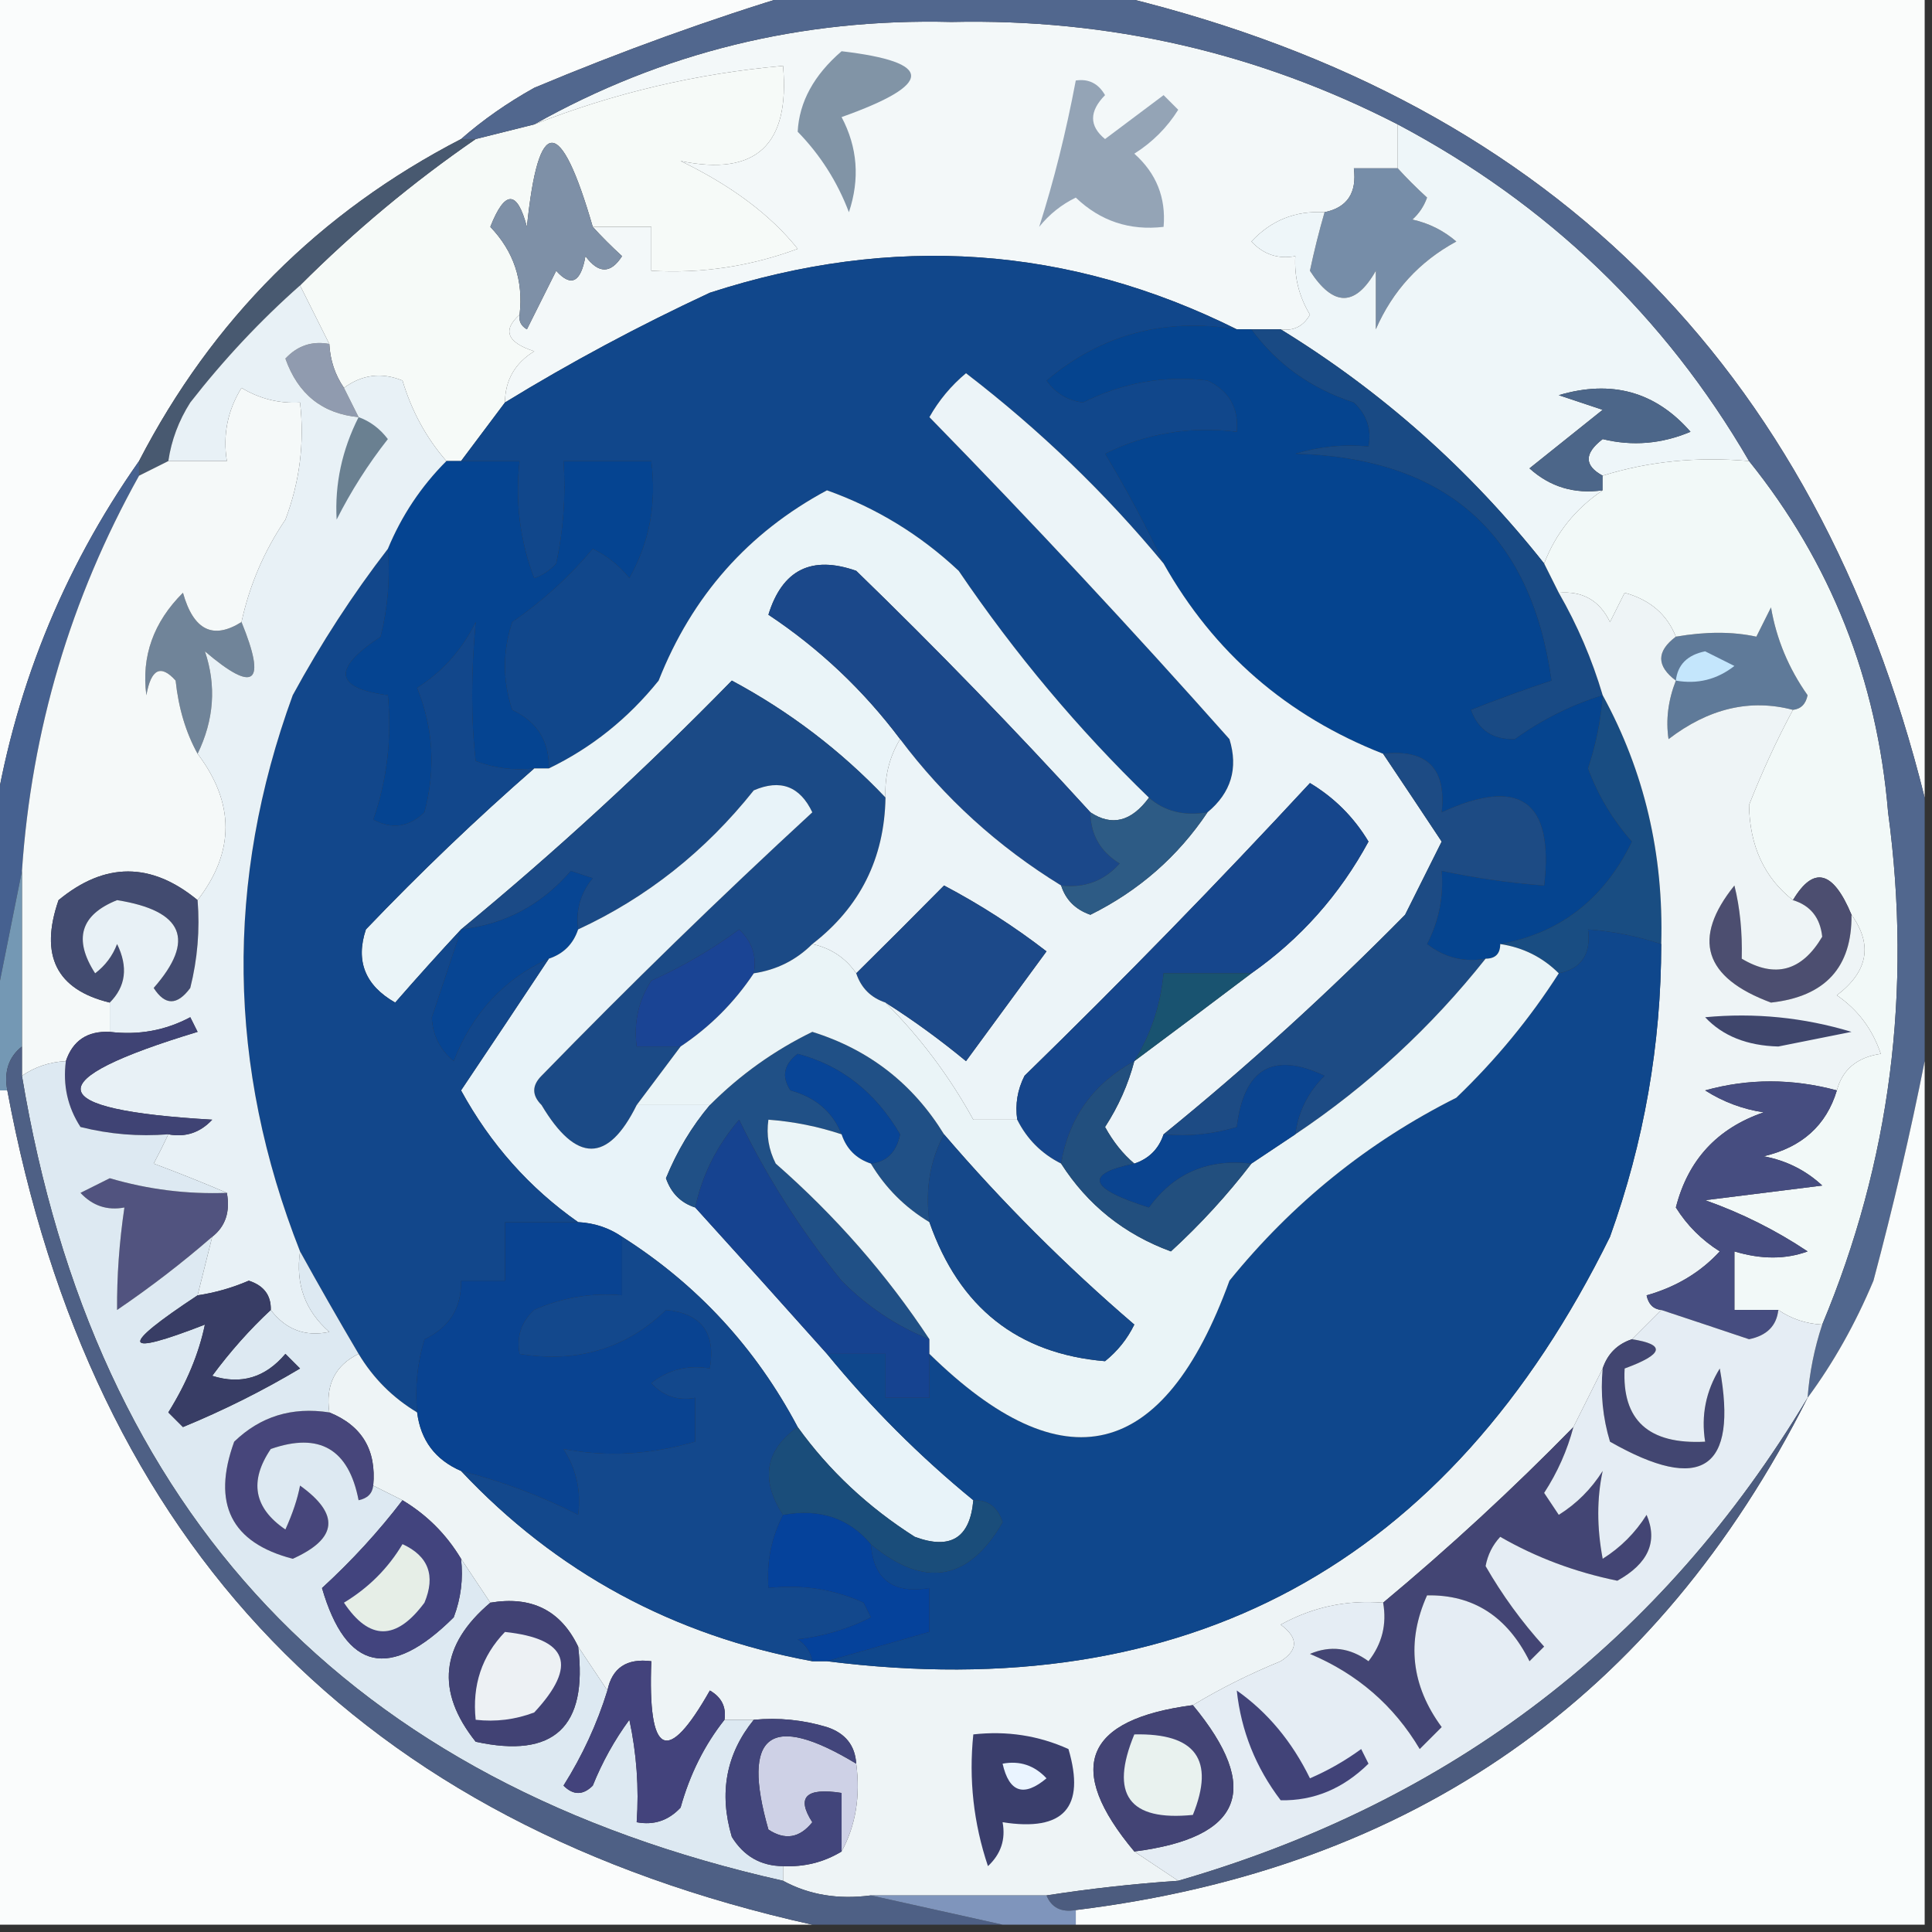 <?xml version="1.0" encoding="UTF-8"?>
<!DOCTYPE svg PUBLIC "-//W3C//DTD SVG 1.1//EN" "http://www.w3.org/Graphics/SVG/1.1/DTD/svg11.dtd">
<svg xmlns="http://www.w3.org/2000/svg" version="1.1" width="132px" height="132px" style="shape-rendering:geometricPrecision; text-rendering:geometricPrecision; image-rendering:optimizeQuality; fill-rule:evenodd; clip-rule:evenodd" xmlns:xlink="http://www.w3.org/1999/xlink">
<rect width="100%" height="100%" fill="#333333" stroke="none"/>
<g><path style="opacity:1" fill="#fafcfc" d="M -0.5,-0.5 C 17.833,-0.5 36.167,-0.5 54.5,-0.5C 48.504,1.315 42.504,3.482 36.5,6C 34.654,7.03 32.987,8.196 31.5,9.5C 21.833,14.5 14.5,21.833 9.5,31.5C 4.213,39.023 0.88,47.356 -0.5,56.5C -0.5,37.5 -0.5,18.5 -0.5,-0.5 Z"/></g>
<g><path style="opacity:1" fill="#fafcfb" d="M 75.5,-0.5 C 94.167,-0.5 112.833,-0.5 131.5,-0.5C 131.5,17.833 131.5,36.167 131.5,54.5C 124.082,24.749 105.415,6.415 75.5,-0.5 Z"/></g>
<g><path style="opacity:1" fill="#f6faf8" d="M 40.5,15.5 C 38.281,7.844 36.781,7.844 36,15.5C 35.331,12.972 34.498,12.972 33.5,15.5C 35.105,17.179 35.771,19.179 35.5,21.5C 34.308,22.566 34.641,23.399 36.5,24C 35.177,24.816 34.511,25.983 34.5,27.5C 33.5,28.833 32.5,30.167 31.5,31.5C 31.167,31.5 30.833,31.5 30.5,31.5C 29.131,29.932 28.131,28.099 27.5,26C 26.072,25.421 24.738,25.588 23.5,26.5C 22.89,25.609 22.557,24.609 22.5,23.5C 21.833,22.167 21.167,20.833 20.5,19.5C 24.208,15.79 28.208,12.457 32.5,9.5C 33.833,9.167 35.167,8.833 36.5,8.5C 41.949,6.353 47.615,5.02 53.5,4.5C 53.985,9.902 51.652,12.069 46.5,11C 49.985,12.686 52.652,14.686 54.5,17C 51.274,18.199 47.941,18.699 44.5,18.5C 44.5,17.5 44.5,16.5 44.5,15.5C 43.167,15.5 41.833,15.5 40.5,15.5 Z"/></g>
<g><path style="opacity:1" fill="#f3f8f9" d="M 95.5,8.5 C 95.5,9.5 95.5,10.5 95.5,11.5C 94.5,11.5 93.5,11.5 92.5,11.5C 92.715,13.179 92.048,14.179 90.5,14.5C 88.516,14.383 86.85,15.05 85.5,16.5C 86.325,17.386 87.325,17.719 88.5,17.5C 88.421,18.93 88.754,20.264 89.5,21.5C 89.043,22.297 88.376,22.631 87.5,22.5C 86.833,22.5 86.167,22.5 85.5,22.5C 85.167,22.5 84.833,22.5 84.5,22.5C 73.008,16.78 61.008,15.947 48.5,20C 43.62,22.271 38.954,24.771 34.5,27.5C 34.511,25.983 35.177,24.816 36.5,24C 34.641,23.399 34.308,22.566 35.5,21.5C 35.435,21.938 35.601,22.272 36,22.5C 36.667,21.167 37.333,19.833 38,18.5C 39.016,19.634 39.683,19.301 40,17.5C 40.893,18.711 41.726,18.711 42.5,17.5C 41.757,16.818 41.091,16.151 40.5,15.5C 41.833,15.5 43.167,15.5 44.5,15.5C 44.5,16.5 44.5,17.5 44.5,18.5C 47.941,18.699 51.274,18.199 54.5,17C 52.652,14.686 49.985,12.686 46.5,11C 51.652,12.069 53.985,9.902 53.5,4.5C 47.615,5.02 41.949,6.353 36.5,8.5C 45.25,3.579 54.75,1.245 65,1.5C 75.785,1.264 85.952,3.598 95.5,8.5 Z"/></g>
<g><path style="opacity:1" fill="#8194a6" d="M 57.5,3.5 C 63.831,4.245 63.831,5.745 57.5,8C 58.591,10.064 58.758,12.23 58,14.5C 57.208,12.413 56.041,10.579 54.5,9C 54.606,6.965 55.606,5.132 57.5,3.5 Z"/></g>
<g><path style="opacity:1" fill="#94a4b6" d="M 73.5,5.5 C 74.376,5.369 75.043,5.702 75.5,6.5C 74.41,7.609 74.41,8.609 75.5,9.5C 76.833,8.5 78.167,7.5 79.5,6.5C 79.833,6.833 80.167,7.167 80.5,7.5C 79.737,8.719 78.737,9.719 77.5,10.5C 79.005,11.841 79.671,13.508 79.5,15.5C 77.179,15.771 75.179,15.104 73.5,13.5C 72.522,13.977 71.689,14.643 71,15.5C 72.002,12.36 72.835,9.026 73.5,5.5 Z"/></g>
<g><path style="opacity:1" fill="#768da8" d="M 95.5,11.5 C 96.091,12.152 96.757,12.818 97.5,13.5C 97.291,14.086 96.957,14.586 96.5,15C 97.624,15.249 98.624,15.749 99.5,16.5C 96.983,17.864 95.149,19.864 94,22.5C 94,21.167 94,19.833 94,18.5C 92.598,20.973 91.098,20.973 89.5,18.5C 89.788,17.14 90.121,15.806 90.5,14.5C 92.048,14.179 92.715,13.179 92.5,11.5C 93.5,11.5 94.5,11.5 95.5,11.5 Z"/></g>
<g><path style="opacity:1" fill="#7e90a7" d="M 40.5,15.5 C 41.091,16.151 41.757,16.818 42.5,17.5C 41.726,18.711 40.893,18.711 40,17.5C 39.683,19.301 39.016,19.634 38,18.5C 37.333,19.833 36.667,21.167 36,22.5C 35.601,22.272 35.435,21.938 35.5,21.5C 35.771,19.179 35.105,17.179 33.5,15.5C 34.498,12.972 35.331,12.972 36,15.5C 36.781,7.844 38.281,7.844 40.5,15.5 Z"/></g>
<g><path style="opacity:1" fill="#eef6f9" d="M 95.5,8.5 C 105.746,13.932 113.746,21.599 119.5,31.5C 115.958,31.187 112.625,31.521 109.5,32.5C 108.226,31.811 108.226,30.977 109.5,30C 111.527,30.498 113.527,30.331 115.5,29.5C 113.109,26.761 110.109,25.928 106.5,27C 107.5,27.333 108.5,27.667 109.5,28C 107.833,29.333 106.167,30.667 104.5,32C 105.905,33.269 107.571,33.769 109.5,33.5C 107.633,34.76 106.3,36.426 105.5,38.5C 100.418,32.081 94.418,26.748 87.5,22.5C 88.376,22.631 89.043,22.297 89.5,21.5C 88.754,20.264 88.421,18.93 88.5,17.5C 87.325,17.719 86.325,17.386 85.5,16.5C 86.85,15.05 88.516,14.383 90.5,14.5C 90.121,15.806 89.788,17.14 89.5,18.5C 91.098,20.973 92.598,20.973 94,18.5C 94,19.833 94,21.167 94,22.5C 95.149,19.864 96.983,17.864 99.5,16.5C 98.624,15.749 97.624,15.249 96.5,15C 96.957,14.586 97.291,14.086 97.5,13.5C 96.757,12.818 96.091,12.152 95.5,11.5C 95.5,10.5 95.5,9.5 95.5,8.5 Z"/></g>
<g><path style="opacity:1" fill="#485970" d="M 31.5,9.5 C 31.833,9.5 32.167,9.5 32.5,9.5C 28.208,12.457 24.208,15.79 20.5,19.5C 17.785,21.902 15.284,24.569 13,27.5C 12.209,28.745 11.709,30.078 11.5,31.5C 10.833,31.833 10.167,32.167 9.5,32.5C 9.5,32.167 9.5,31.833 9.5,31.5C 14.5,21.833 21.833,14.5 31.5,9.5 Z"/></g>
<g><path style="opacity:1" fill="#909baf" d="M 22.5,23.5 C 22.557,24.609 22.89,25.609 23.5,26.5C 23.833,27.167 24.167,27.833 24.5,28.5C 22.027,28.264 20.36,26.931 19.5,24.5C 20.325,23.614 21.325,23.281 22.5,23.5 Z"/></g>
<g><path style="opacity:1" fill="#4c6689" d="M 109.5,32.5 C 109.5,32.833 109.5,33.167 109.5,33.5C 107.571,33.769 105.905,33.269 104.5,32C 106.167,30.667 107.833,29.333 109.5,28C 108.5,27.667 107.5,27.333 106.5,27C 110.109,25.928 113.109,26.761 115.5,29.5C 113.527,30.331 111.527,30.498 109.5,30C 108.226,30.977 108.226,31.811 109.5,32.5 Z"/></g>
<g><path style="opacity:1" fill="#194a84" d="M 85.5,22.5 C 86.167,22.5 86.833,22.5 87.5,22.5C 94.418,26.748 100.418,32.081 105.5,38.5C 105.833,39.167 106.167,39.833 106.5,40.5C 107.773,42.713 108.773,45.046 109.5,47.5C 107.332,48.179 105.332,49.179 103.5,50.5C 102,50.547 101,49.88 100.5,48.5C 102.341,47.77 104.175,47.103 106,46.5C 104.607,36.445 98.773,31.278 88.5,31C 90.134,30.506 91.801,30.34 93.5,30.5C 93.719,29.325 93.386,28.325 92.5,27.5C 89.57,26.547 87.237,24.88 85.5,22.5 Z"/></g>
<g><path style="opacity:1" fill="#05448f" d="M 84.5,22.5 C 84.833,22.5 85.167,22.5 85.5,22.5C 87.237,24.88 89.57,26.547 92.5,27.5C 93.386,28.325 93.719,29.325 93.5,30.5C 91.801,30.34 90.134,30.506 88.5,31C 98.773,31.278 104.607,36.445 106,46.5C 104.175,47.103 102.341,47.77 100.5,48.5C 101,49.88 102,50.547 103.5,50.5C 105.332,49.179 107.332,48.179 109.5,47.5C 109.38,49.199 109.046,50.865 108.5,52.5C 109.186,54.347 110.186,56.014 111.5,57.5C 109.594,61.425 106.594,63.758 102.5,64.5C 102.5,65.167 102.167,65.5 101.5,65.5C 100.022,65.762 98.689,65.429 97.5,64.5C 98.309,62.929 98.643,61.262 98.5,59.5C 100.806,59.993 103.139,60.326 105.5,60.5C 106.175,54.718 103.841,53.051 98.5,55.5C 98.833,52.5 97.5,51.167 94.5,51.5C 87.927,48.923 82.927,44.59 79.5,38.5C 78.319,35.974 76.986,33.474 75.5,31C 78.278,29.608 81.278,29.108 84.5,29.5C 84.64,27.876 83.973,26.71 82.5,26C 79.563,25.639 76.73,26.139 74,27.5C 72.941,27.37 72.108,26.87 71.5,26C 75.206,22.853 79.539,21.687 84.5,22.5 Z"/></g>
<g><path style="opacity:1" fill="#054491" d="M 30.5,31.5 C 30.833,31.5 31.167,31.5 31.5,31.5C 32.833,31.5 34.167,31.5 35.5,31.5C 35.187,34.247 35.52,36.913 36.5,39.5C 37.086,39.291 37.586,38.957 38,38.5C 38.497,36.19 38.663,33.857 38.5,31.5C 40.5,31.5 42.5,31.5 44.5,31.5C 44.875,34.397 44.375,37.063 43,39.5C 42.311,38.643 41.478,37.977 40.5,37.5C 38.879,39.423 37.046,41.09 35,42.5C 34.333,44.5 34.333,46.5 35,48.5C 36.706,49.308 37.539,50.641 37.5,52.5C 37.167,52.5 36.833,52.5 36.5,52.5C 35.127,52.657 33.793,52.49 32.5,52C 32.177,49.162 32.177,45.995 32.5,42.5C 31.576,44.391 30.243,45.891 28.5,47C 29.61,49.737 29.777,52.571 29,55.5C 27.951,56.517 26.784,56.684 25.5,56C 26.444,53.281 26.777,50.447 26.5,47.5C 22.843,47.026 22.676,45.693 26,43.5C 26.495,41.527 26.662,39.527 26.5,37.5C 27.441,35.228 28.774,33.228 30.5,31.5 Z"/></g>
<g><path style="opacity:1" fill="#11478b" d="M 84.5,22.5 C 79.539,21.687 75.206,22.853 71.5,26C 72.108,26.87 72.941,27.37 74,27.5C 76.73,26.139 79.563,25.639 82.5,26C 83.973,26.71 84.64,27.876 84.5,29.5C 81.278,29.108 78.278,29.608 75.5,31C 76.986,33.474 78.319,35.974 79.5,38.5C 75.529,33.697 71.029,29.364 66,25.5C 64.978,26.354 64.145,27.354 63.5,28.5C 70.545,35.709 77.378,43.042 84,50.5C 84.613,52.495 84.113,54.162 82.5,55.5C 80.901,55.768 79.568,55.434 78.5,54.5C 73.678,49.836 69.345,44.669 65.5,39C 62.872,36.535 59.872,34.701 56.5,33.5C 51.112,36.392 47.279,40.725 45,46.5C 42.913,49.094 40.413,51.094 37.5,52.5C 37.539,50.641 36.706,49.308 35,48.5C 34.333,46.5 34.333,44.5 35,42.5C 37.046,41.09 38.879,39.423 40.5,37.5C 41.478,37.977 42.311,38.643 43,39.5C 44.375,37.063 44.875,34.397 44.5,31.5C 42.5,31.5 40.5,31.5 38.5,31.5C 38.663,33.857 38.497,36.19 38,38.5C 37.586,38.957 37.086,39.291 36.5,39.5C 35.52,36.913 35.187,34.247 35.5,31.5C 34.167,31.5 32.833,31.5 31.5,31.5C 32.5,30.167 33.5,28.833 34.5,27.5C 38.954,24.771 43.62,22.271 48.5,20C 61.008,15.947 73.008,16.78 84.5,22.5 Z"/></g>
<g><path style="opacity:1" fill="#466190" d="M 9.5,31.5 C 9.5,31.833 9.5,32.167 9.5,32.5C 4.819,40.888 2.152,49.888 1.5,59.5C 0.833,62.833 0.167,66.167 -0.5,69.5C -0.5,65.167 -0.5,60.833 -0.5,56.5C 0.88,47.356 4.213,39.023 9.5,31.5 Z"/></g>
<g><path style="opacity:1" fill="#eaf4f8" d="M 78.5,54.5 C 77.295,56.138 75.962,56.471 74.5,55.5C 69.342,49.842 64.009,44.342 58.5,39C 55.447,37.928 53.447,38.928 52.5,42C 55.979,44.312 58.979,47.145 61.5,50.5C 60.766,51.708 60.433,53.041 60.5,54.5C 57.445,51.282 53.945,48.615 50,46.5C 44.127,52.514 37.961,58.181 31.5,63.5C 30.017,65.094 28.517,66.76 27,68.5C 24.945,67.328 24.278,65.661 25,63.5C 28.729,59.602 32.562,55.935 36.5,52.5C 36.833,52.5 37.167,52.5 37.5,52.5C 40.413,51.094 42.913,49.094 45,46.5C 47.279,40.725 51.112,36.392 56.5,33.5C 59.872,34.701 62.872,36.535 65.5,39C 69.345,44.669 73.678,49.836 78.5,54.5 Z"/></g>
<g><path style="opacity:1" fill="#708499" d="M 16.5,42.5 C 18.229,46.733 17.395,47.399 14,44.5C 14.792,46.846 14.625,49.179 13.5,51.5C 12.698,50.048 12.198,48.382 12,46.5C 10.984,45.366 10.317,45.699 10,47.5C 9.653,44.839 10.486,42.505 12.5,40.5C 13.217,43.058 14.551,43.725 16.5,42.5 Z"/></g>
<g><path style="opacity:1" fill="#5f7a99" d="M 122.5,48.5 C 119.577,47.729 116.744,48.396 114,50.5C 113.805,49.181 113.972,47.847 114.5,46.5C 113.167,45.5 113.167,44.5 114.5,43.5C 116.541,43.146 118.374,43.146 120,43.5C 120.333,42.833 120.667,42.167 121,41.5C 121.37,43.664 122.204,45.664 123.5,47.5C 123.376,48.107 123.043,48.44 122.5,48.5 Z"/></g>
<g><path style="opacity:1" fill="#c4e6fc" d="M 114.5,46.5 C 114.62,45.414 115.287,44.747 116.5,44.5C 117.167,44.833 117.833,45.167 118.5,45.5C 117.311,46.429 115.978,46.762 114.5,46.5 Z"/></g>
<g><path style="opacity:1" fill="#f2f9f8" d="M 119.5,31.5 C 125.08,38.434 128.247,46.434 129,55.5C 130.65,67.715 129.15,79.382 124.5,90.5C 123.391,90.443 122.391,90.11 121.5,89.5C 120.5,89.5 119.5,89.5 118.5,89.5C 118.5,88.167 118.5,86.833 118.5,85.5C 120.331,86.052 121.997,86.052 123.5,85.5C 121.333,84.052 119,82.885 116.5,82C 119.167,81.667 121.833,81.333 124.5,81C 123.377,79.956 122.044,79.29 120.5,79C 123.115,78.388 124.781,76.888 125.5,74.5C 125.881,73.069 126.881,72.236 128.5,72C 127.939,70.324 126.939,68.991 125.5,68C 127.632,66.38 127.965,64.546 126.5,62.5C 125.241,59.474 123.908,59.14 122.5,61.5C 120.544,59.968 119.544,57.801 119.5,55C 120.416,52.676 121.416,50.509 122.5,48.5C 123.043,48.44 123.376,48.107 123.5,47.5C 122.204,45.664 121.37,43.664 121,41.5C 120.667,42.167 120.333,42.833 120,43.5C 118.374,43.146 116.541,43.146 114.5,43.5C 113.895,41.974 112.729,40.974 111,40.5C 110.667,41.167 110.333,41.833 110,42.5C 109.29,41.027 108.124,40.36 106.5,40.5C 106.167,39.833 105.833,39.167 105.5,38.5C 106.3,36.426 107.633,34.76 109.5,33.5C 109.5,33.167 109.5,32.833 109.5,32.5C 112.625,31.521 115.958,31.187 119.5,31.5 Z"/></g>
<g><path style="opacity:1" fill="#f5f9f9" d="M 16.5,42.5 C 14.551,43.725 13.217,43.058 12.5,40.5C 10.486,42.505 9.653,44.839 10,47.5C 10.317,45.699 10.984,45.366 12,46.5C 12.198,48.382 12.698,50.048 13.5,51.5C 16.046,54.868 16.046,58.201 13.5,61.5C 10.331,58.888 7.164,58.888 4,61.5C 2.69,65.284 3.857,67.618 7.5,68.5C 7.5,69.167 7.5,69.833 7.5,70.5C 5.973,70.427 4.973,71.094 4.5,72.5C 3.391,72.557 2.391,72.89 1.5,73.5C 1.5,72.833 1.5,72.167 1.5,71.5C 1.5,67.5 1.5,63.5 1.5,59.5C 2.152,49.888 4.819,40.888 9.5,32.5C 10.167,32.167 10.833,31.833 11.5,31.5C 12.833,31.5 14.167,31.5 15.5,31.5C 15.215,29.712 15.548,28.045 16.5,26.5C 17.736,27.246 19.07,27.579 20.5,27.5C 20.813,30.247 20.48,32.913 19.5,35.5C 18.048,37.642 17.048,39.975 16.5,42.5 Z"/></g>
<g><path style="opacity:1" fill="#1b488a" d="M 74.5,55.5 C 74.511,57.017 75.177,58.184 76.5,59C 75.437,60.188 74.103,60.688 72.5,60.5C 68.183,57.848 64.516,54.515 61.5,50.5C 58.979,47.145 55.979,44.312 52.5,42C 53.447,38.928 55.447,37.928 58.5,39C 64.009,44.342 69.342,49.842 74.5,55.5 Z"/></g>
<g><path style="opacity:1" fill="#1b4a86" d="M 60.5,54.5 C 60.426,58.648 58.759,61.981 55.5,64.5C 54.395,65.6 53.062,66.267 51.5,66.5C 51.719,65.325 51.386,64.325 50.5,63.5C 48.624,64.875 46.624,66.042 44.5,67C 43.62,68.356 43.286,69.856 43.5,71.5C 44.5,71.5 45.5,71.5 46.5,71.5C 45.5,72.833 44.5,74.167 43.5,75.5C 41.536,79.474 39.369,79.474 37,75.5C 36.333,74.833 36.333,74.167 37,73.5C 42.988,67.346 49.154,61.346 55.5,55.5C 54.652,53.717 53.319,53.217 51.5,54C 48.181,58.167 44.181,61.333 39.5,63.5C 39.33,62.178 39.663,61.011 40.5,60C 40,59.833 39.5,59.667 39,59.5C 37.014,61.815 34.514,63.148 31.5,63.5C 37.961,58.181 44.127,52.514 50,46.5C 53.945,48.615 57.445,51.282 60.5,54.5 Z"/></g>
<g><path style="opacity:1" fill="#ecf4f8" d="M 79.5,38.5 C 82.927,44.59 87.927,48.923 94.5,51.5C 95.823,53.471 97.156,55.471 98.5,57.5C 97.667,59.167 96.833,60.833 96,62.5C 90.711,67.867 85.211,72.867 79.5,77.5C 79.167,78.5 78.5,79.167 77.5,79.5C 76.722,78.844 76.056,78.011 75.5,77C 76.414,75.594 77.081,74.094 77.5,72.5C 80.205,70.488 82.872,68.488 85.5,66.5C 88.858,64.141 91.525,61.141 93.5,57.5C 92.5,55.833 91.167,54.5 89.5,53.5C 83.236,60.266 76.736,66.932 70,73.5C 69.517,74.448 69.35,75.448 69.5,76.5C 68.5,76.5 67.5,76.5 66.5,76.5C 64.871,73.54 62.871,70.874 60.5,68.5C 62.392,69.702 64.226,71.035 66,72.5C 67.833,70 69.667,67.5 71.5,65C 69.301,63.303 66.968,61.803 64.5,60.5C 62.493,62.533 60.493,64.533 58.5,66.5C 57.778,65.449 56.778,64.782 55.5,64.5C 58.759,61.981 60.426,58.648 60.5,54.5C 60.433,53.041 60.766,51.708 61.5,50.5C 64.516,54.515 68.183,57.848 72.5,60.5C 72.811,61.478 73.478,62.145 74.5,62.5C 77.804,60.86 80.471,58.527 82.5,55.5C 84.113,54.162 84.613,52.495 84,50.5C 77.378,43.042 70.545,35.709 63.5,28.5C 64.145,27.354 64.978,26.354 66,25.5C 71.029,29.364 75.529,33.697 79.5,38.5 Z"/></g>
<g><path style="opacity:1" fill="#7498b4" d="M 1.5,59.5 C 1.5,63.5 1.5,67.5 1.5,71.5C 0.596,72.209 0.263,73.209 0.5,74.5C 0.167,74.5 -0.167,74.5 -0.5,74.5C -0.5,72.833 -0.5,71.167 -0.5,69.5C 0.167,66.167 0.833,62.833 1.5,59.5 Z"/></g>
<g><path style="opacity:1" fill="#2d5b85" d="M 78.5,54.5 C 79.568,55.434 80.901,55.768 82.5,55.5C 80.471,58.527 77.804,60.86 74.5,62.5C 73.478,62.145 72.811,61.478 72.5,60.5C 74.103,60.688 75.437,60.188 76.5,59C 75.177,58.184 74.511,57.017 74.5,55.5C 75.962,56.471 77.295,56.138 78.5,54.5 Z"/></g>
<g><path style="opacity:1" fill="#424b70" d="M 13.5,61.5 C 13.662,63.527 13.495,65.527 13,67.5C 12.107,68.711 11.274,68.711 10.5,67.5C 13.372,64.225 12.538,62.225 8,61.5C 5.498,62.501 4.998,64.167 6.5,66.5C 7.192,65.975 7.692,65.308 8,64.5C 8.765,66.066 8.598,67.399 7.5,68.5C 3.857,67.618 2.69,65.284 4,61.5C 7.164,58.888 10.331,58.888 13.5,61.5 Z"/></g>
<g><path style="opacity:1" fill="#16468c" d="M 85.5,66.5 C 83.5,66.5 81.5,66.5 79.5,66.5C 79.296,68.685 78.63,70.685 77.5,72.5C 74.686,74.051 73.02,76.384 72.5,79.5C 71.167,78.833 70.167,77.833 69.5,76.5C 69.35,75.448 69.517,74.448 70,73.5C 76.736,66.932 83.236,60.266 89.5,53.5C 91.167,54.5 92.5,55.833 93.5,57.5C 91.525,61.141 88.858,64.141 85.5,66.5 Z"/></g>
<g><path style="opacity:1" fill="#074593" d="M 39.5,63.5 C 39.167,64.5 38.5,65.167 37.5,65.5C 34.448,66.88 32.282,69.214 31,72.5C 30.056,71.737 29.556,70.737 29.5,69.5C 30.178,67.484 30.844,65.484 31.5,63.5C 34.514,63.148 37.014,61.815 39,59.5C 39.5,59.667 40,59.833 40.5,60C 39.663,61.011 39.33,62.178 39.5,63.5 Z"/></g>
<g><path style="opacity:1" fill="#194d82" d="M 109.5,47.5 C 112.342,52.689 113.675,58.356 113.5,64.5C 111.883,63.962 110.216,63.629 108.5,63.5C 108.715,65.179 108.048,66.179 106.5,66.5C 105.395,65.4 104.062,64.733 102.5,64.5C 106.594,63.758 109.594,61.425 111.5,57.5C 110.186,56.014 109.186,54.347 108.5,52.5C 109.046,50.865 109.38,49.199 109.5,47.5 Z"/></g>
<g><path style="opacity:1" fill="#4c4e70" d="M 126.5,62.5 C 126.539,66.091 124.706,68.091 121,68.5C 116.413,66.799 115.58,64.133 118.5,60.5C 118.88,62.021 119.046,63.687 119,65.5C 121.274,66.856 123.107,66.356 124.5,64C 124.361,62.699 123.695,61.866 122.5,61.5C 123.908,59.14 125.241,59.474 126.5,62.5 Z"/></g>
<g><path style="opacity:1" fill="#1c4989" d="M 60.5,68.5 C 59.5,68.167 58.833,67.5 58.5,66.5C 60.493,64.533 62.493,62.533 64.5,60.5C 66.968,61.803 69.301,63.303 71.5,65C 69.667,67.5 67.833,70 66,72.5C 64.226,71.035 62.392,69.702 60.5,68.5 Z"/></g>
<g><path style="opacity:1" fill="#e8f3f9" d="M 43.5,75.5 C 45.167,75.5 46.833,75.5 48.5,75.5C 47.26,76.973 46.26,78.64 45.5,80.5C 45.855,81.522 46.522,82.189 47.5,82.5C 50.49,85.792 53.49,89.126 56.5,92.5C 59.5,96.167 62.833,99.5 66.5,102.5C 66.278,105.076 64.945,105.91 62.5,105C 59.308,102.972 56.641,100.472 54.5,97.5C 51.635,92.092 47.635,87.759 42.5,84.5C 41.609,83.89 40.609,83.557 39.5,83.5C 36.171,81.166 33.504,78.166 31.5,74.5C 33.526,71.482 35.526,68.482 37.5,65.5C 38.5,65.167 39.167,64.5 39.5,63.5C 44.181,61.333 48.181,58.167 51.5,54C 53.319,53.217 54.652,53.717 55.5,55.5C 49.154,61.346 42.988,67.346 37,73.5C 36.333,74.167 36.333,74.833 37,75.5C 39.369,79.474 41.536,79.474 43.5,75.5 Z"/></g>
<g><path style="opacity:1" fill="#1a4494" d="M 51.5,66.5 C 50.167,68.5 48.5,70.167 46.5,71.5C 45.5,71.5 44.5,71.5 43.5,71.5C 43.286,69.856 43.62,68.356 44.5,67C 46.624,66.042 48.624,64.875 50.5,63.5C 51.386,64.325 51.719,65.325 51.5,66.5 Z"/></g>
<g><path style="opacity:1" fill="#12478b" d="M 26.5,37.5 C 26.662,39.527 26.495,41.527 26,43.5C 22.676,45.693 22.843,47.026 26.5,47.5C 26.777,50.447 26.444,53.281 25.5,56C 26.784,56.684 27.951,56.517 29,55.5C 29.777,52.571 29.61,49.737 28.5,47C 30.243,45.891 31.576,44.391 32.5,42.5C 32.177,45.995 32.177,49.162 32.5,52C 33.793,52.49 35.127,52.657 36.5,52.5C 32.562,55.935 28.729,59.602 25,63.5C 24.278,65.661 24.945,67.328 27,68.5C 28.517,66.76 30.017,65.094 31.5,63.5C 30.844,65.484 30.178,67.484 29.5,69.5C 29.556,70.737 30.056,71.737 31,72.5C 32.282,69.214 34.448,66.88 37.5,65.5C 35.526,68.482 33.526,71.482 31.5,74.5C 33.504,78.166 36.171,81.166 39.5,83.5C 37.833,83.5 36.167,83.5 34.5,83.5C 34.5,84.833 34.5,86.167 34.5,87.5C 33.5,87.5 32.5,87.5 31.5,87.5C 31.539,89.359 30.706,90.692 29,91.5C 28.506,93.134 28.34,94.801 28.5,96.5C 26.833,95.5 25.5,94.167 24.5,92.5C 23.098,90.125 21.765,87.791 20.5,85.5C 15.526,72.879 15.36,60.212 20,47.5C 21.942,43.931 24.108,40.598 26.5,37.5 Z"/></g>
<g><path style="opacity:1" fill="#e8f1f6" d="M 20.5,19.5 C 21.167,20.833 21.833,22.167 22.5,23.5C 21.325,23.281 20.325,23.614 19.5,24.5C 20.36,26.931 22.027,28.264 24.5,28.5C 24.167,27.833 23.833,27.167 23.5,26.5C 24.738,25.588 26.072,25.421 27.5,26C 28.131,28.099 29.131,29.932 30.5,31.5C 28.774,33.228 27.441,35.228 26.5,37.5C 24.108,40.598 21.942,43.931 20,47.5C 15.36,60.212 15.526,72.879 20.5,85.5C 20.178,87.722 20.845,89.556 22.5,91C 20.86,91.348 19.527,90.848 18.5,89.5C 18.53,88.503 18.03,87.836 17,87.5C 15.861,87.989 14.695,88.323 13.5,88.5C 13.833,87.167 14.167,85.833 14.5,84.5C 15.404,83.791 15.737,82.791 15.5,81.5C 13.958,80.837 12.291,80.17 10.5,79.5C 10.863,78.817 11.196,78.15 11.5,77.5C 12.675,77.719 13.675,77.386 14.5,76.5C 2.858,75.827 2.524,73.827 13.5,70.5C 13.333,70.167 13.167,69.833 13,69.5C 11.3,70.406 9.467,70.739 7.5,70.5C 7.5,69.833 7.5,69.167 7.5,68.5C 8.598,67.399 8.765,66.066 8,64.5C 7.692,65.308 7.192,65.975 6.5,66.5C 4.998,64.167 5.498,62.501 8,61.5C 12.538,62.225 13.372,64.225 10.5,67.5C 11.274,68.711 12.107,68.711 13,67.5C 13.495,65.527 13.662,63.527 13.5,61.5C 16.046,58.201 16.046,54.868 13.5,51.5C 14.625,49.179 14.792,46.846 14,44.5C 17.395,47.399 18.229,46.733 16.5,42.5C 17.048,39.975 18.048,37.642 19.5,35.5C 20.48,32.913 20.813,30.247 20.5,27.5C 19.07,27.579 17.736,27.246 16.5,26.5C 15.548,28.045 15.215,29.712 15.5,31.5C 14.167,31.5 12.833,31.5 11.5,31.5C 11.709,30.078 12.209,28.745 13,27.5C 15.284,24.569 17.785,21.902 20.5,19.5 Z"/></g>
<g><path style="opacity:1" fill="#6a8091" d="M 24.5,28.5 C 25.289,28.783 25.956,29.283 26.5,30C 25.15,31.718 23.983,33.552 23,35.5C 22.865,33.078 23.365,30.745 24.5,28.5 Z"/></g>
<g><path style="opacity:1" fill="#1d4b84" d="M 94.5,51.5 C 97.5,51.167 98.833,52.5 98.5,55.5C 103.841,53.051 106.175,54.718 105.5,60.5C 103.139,60.326 100.806,59.993 98.5,59.5C 98.643,61.262 98.309,62.929 97.5,64.5C 98.689,65.429 100.022,65.762 101.5,65.5C 97.778,70.189 93.445,74.189 88.5,77.5C 88.703,75.956 89.37,74.622 90.5,73.5C 86.983,71.828 84.983,72.995 84.5,77C 82.866,77.493 81.199,77.66 79.5,77.5C 85.211,72.867 90.711,67.867 96,62.5C 96.833,60.833 97.667,59.167 98.5,57.5C 97.156,55.471 95.823,53.471 94.5,51.5 Z"/></g>
<g><path style="opacity:1" fill="#3f4374" d="M 11.5,77.5 C 9.473,77.662 7.473,77.496 5.5,77C 4.62,75.644 4.286,74.144 4.5,72.5C 4.973,71.094 5.973,70.427 7.5,70.5C 9.467,70.739 11.3,70.406 13,69.5C 13.167,69.833 13.333,70.167 13.5,70.5C 2.524,73.827 2.858,75.827 14.5,76.5C 13.675,77.386 12.675,77.719 11.5,77.5 Z"/></g>
<g><path style="opacity:1" fill="#eef4f6" d="M 106.5,40.5 C 108.124,40.36 109.29,41.027 110,42.5C 110.333,41.833 110.667,41.167 111,40.5C 112.729,40.974 113.895,41.974 114.5,43.5C 113.167,44.5 113.167,45.5 114.5,46.5C 113.972,47.847 113.805,49.181 114,50.5C 116.744,48.396 119.577,47.729 122.5,48.5C 121.416,50.509 120.416,52.676 119.5,55C 119.544,57.801 120.544,59.968 122.5,61.5C 123.695,61.866 124.361,62.699 124.5,64C 123.107,66.356 121.274,66.856 119,65.5C 119.046,63.687 118.88,62.021 118.5,60.5C 115.58,64.133 116.413,66.799 121,68.5C 124.706,68.091 126.539,66.091 126.5,62.5C 127.965,64.546 127.632,66.38 125.5,68C 126.939,68.991 127.939,70.324 128.5,72C 126.881,72.236 125.881,73.069 125.5,74.5C 122.446,73.679 119.446,73.679 116.5,74.5C 117.729,75.281 119.062,75.781 120.5,76C 117.327,77.086 115.327,79.253 114.5,82.5C 115.263,83.719 116.263,84.719 117.5,85.5C 116.176,86.935 114.51,87.935 112.5,88.5C 112.624,89.107 112.957,89.44 113.5,89.5C 112.833,90.167 112.167,90.833 111.5,91.5C 110.5,91.833 109.833,92.5 109.5,93.5C 108.833,94.833 108.167,96.167 107.5,97.5C 103.357,101.733 99.023,105.733 94.5,109.5C 92.011,109.298 89.677,109.798 87.5,111C 88.711,111.893 88.711,112.726 87.5,113.5C 85.374,114.37 83.374,115.37 81.5,116.5C 74.066,117.474 72.733,120.807 77.5,126.5C 78.5,127.167 79.5,127.833 80.5,128.5C 77.482,128.704 74.482,129.037 71.5,129.5C 67.5,129.5 63.5,129.5 59.5,129.5C 57.265,129.795 55.265,129.461 53.5,128.5C 53.5,128.167 53.5,127.833 53.5,127.5C 54.959,127.567 56.292,127.234 57.5,126.5C 58.461,124.735 58.795,122.735 58.5,120.5C 58.423,119.25 57.756,118.417 56.5,118C 54.866,117.506 53.199,117.34 51.5,117.5C 50.833,117.5 50.167,117.5 49.5,117.5C 49.631,116.624 49.297,115.957 48.5,115.5C 45.582,120.654 44.249,119.987 44.5,113.5C 42.821,113.285 41.821,113.952 41.5,115.5C 40.833,114.5 40.167,113.5 39.5,112.5C 38.313,110.025 36.313,109.025 33.5,109.5C 32.833,108.5 32.167,107.5 31.5,106.5C 30.5,104.833 29.167,103.5 27.5,102.5C 26.833,102.167 26.167,101.833 25.5,101.5C 25.727,99.067 24.727,97.401 22.5,96.5C 22.229,94.62 22.896,93.287 24.5,92.5C 25.5,94.167 26.833,95.5 28.5,96.5C 28.738,98.404 29.738,99.738 31.5,100.5C 37.999,107.419 45.999,111.753 55.5,113.5C 55.833,113.5 56.167,113.5 56.5,113.5C 81.12,116.603 98.954,106.936 110,84.5C 112.326,78.026 113.493,71.359 113.5,64.5C 113.675,58.356 112.342,52.689 109.5,47.5C 108.773,45.046 107.773,42.713 106.5,40.5 Z"/></g>
<g><path style="opacity:1" fill="#3f466c" d="M 116.5,69.5 C 119.898,69.18 123.232,69.513 126.5,70.5C 124.833,70.833 123.167,71.167 121.5,71.5C 119.36,71.444 117.694,70.777 116.5,69.5 Z"/></g>
<g><path style="opacity:1" fill="#205086" d="M 64.5,77.5 C 63.539,79.265 63.205,81.265 63.5,83.5C 61.833,82.5 60.5,81.167 59.5,79.5C 60.586,79.38 61.253,78.713 61.5,77.5C 59.803,74.612 57.47,72.779 54.5,72C 53.549,72.718 53.383,73.551 54,74.5C 55.729,74.974 56.895,75.974 57.5,77.5C 55.883,76.962 54.216,76.629 52.5,76.5C 52.35,77.552 52.517,78.552 53,79.5C 57.082,83.076 60.582,87.076 63.5,91.5C 61.264,90.611 59.264,89.278 57.5,87.5C 54.719,84.066 52.386,80.4 50.5,76.5C 48.967,78.289 47.967,80.289 47.5,82.5C 46.522,82.189 45.855,81.522 45.5,80.5C 46.26,78.64 47.26,76.973 48.5,75.5C 50.562,73.436 52.895,71.769 55.5,70.5C 59.376,71.709 62.376,74.043 64.5,77.5 Z"/></g>
<g><path style="opacity:1" fill="#084597" d="M 59.5,79.5 C 58.5,79.167 57.833,78.5 57.5,77.5C 56.895,75.974 55.729,74.974 54,74.5C 53.383,73.551 53.549,72.718 54.5,72C 57.47,72.779 59.803,74.612 61.5,77.5C 61.253,78.713 60.586,79.38 59.5,79.5 Z"/></g>
<g><path style="opacity:1" fill="#464d80" d="M 125.5,74.5 C 124.781,76.888 123.115,78.388 120.5,79C 122.044,79.29 123.377,79.956 124.5,81C 121.833,81.333 119.167,81.667 116.5,82C 119,82.885 121.333,84.052 123.5,85.5C 121.997,86.052 120.331,86.052 118.5,85.5C 118.5,86.833 118.5,88.167 118.5,89.5C 119.5,89.5 120.5,89.5 121.5,89.5C 121.38,90.586 120.713,91.253 119.5,91.5C 117.484,90.822 115.484,90.156 113.5,89.5C 112.957,89.44 112.624,89.107 112.5,88.5C 114.51,87.935 116.176,86.935 117.5,85.5C 116.263,84.719 115.263,83.719 114.5,82.5C 115.327,79.253 117.327,77.086 120.5,76C 119.062,75.781 117.729,75.281 116.5,74.5C 119.446,73.679 122.446,73.679 125.5,74.5 Z"/></g>
<g><path style="opacity:1" fill="#0f478c" d="M 113.5,64.5 C 113.493,71.359 112.326,78.026 110,84.5C 98.954,106.936 81.12,116.603 56.5,113.5C 58.833,112.833 61.167,112.167 63.5,111.5C 63.5,110.5 63.5,109.5 63.5,108.5C 61.027,108.912 59.694,107.912 59.5,105.5C 63.164,108.533 66.164,108.033 68.5,104C 68.164,102.97 67.497,102.47 66.5,102.5C 62.833,99.5 59.5,96.167 56.5,92.5C 57.833,92.5 59.167,92.5 60.5,92.5C 60.5,93.5 60.5,94.5 60.5,95.5C 61.5,95.5 62.5,95.5 63.5,95.5C 63.5,94.5 63.5,93.5 63.5,92.5C 72.679,101.498 79.512,99.832 84,87.5C 88.299,82.195 93.466,78.028 99.5,75C 102.2,72.412 104.533,69.579 106.5,66.5C 108.048,66.179 108.715,65.179 108.5,63.5C 110.216,63.629 111.883,63.962 113.5,64.5 Z"/></g>
<g><path style="opacity:1" fill="#51678e" d="M 54.5,-0.5 C 61.5,-0.5 68.5,-0.5 75.5,-0.5C 105.415,6.415 124.082,24.749 131.5,54.5C 131.5,60.5 131.5,66.5 131.5,72.5C 130.526,77.404 129.36,82.404 128,87.5C 126.763,90.448 125.263,93.115 123.5,95.5C 123.629,93.784 123.962,92.117 124.5,90.5C 129.15,79.382 130.65,67.715 129,55.5C 128.247,46.434 125.08,38.434 119.5,31.5C 113.746,21.599 105.746,13.932 95.5,8.5C 85.952,3.598 75.785,1.264 65,1.5C 54.75,1.245 45.25,3.579 36.5,8.5C 35.167,8.833 33.833,9.167 32.5,9.5C 32.167,9.5 31.833,9.5 31.5,9.5C 32.987,8.196 34.654,7.03 36.5,6C 42.504,3.482 48.504,1.315 54.5,-0.5 Z"/></g>
<g><path style="opacity:1" fill="#164390" d="M 63.5,91.5 C 63.5,91.833 63.5,92.167 63.5,92.5C 63.5,93.5 63.5,94.5 63.5,95.5C 62.5,95.5 61.5,95.5 60.5,95.5C 60.5,94.5 60.5,93.5 60.5,92.5C 59.167,92.5 57.833,92.5 56.5,92.5C 53.49,89.126 50.49,85.792 47.5,82.5C 47.967,80.289 48.967,78.289 50.5,76.5C 52.386,80.4 54.719,84.066 57.5,87.5C 59.264,89.278 61.264,90.611 63.5,91.5 Z"/></g>
<g><path style="opacity:1" fill="#51537f" d="M 15.5,81.5 C 15.737,82.791 15.404,83.791 14.5,84.5C 12.454,86.279 10.287,87.946 8,89.5C 7.982,87.203 8.149,84.87 8.5,82.5C 7.325,82.719 6.325,82.386 5.5,81.5C 6.167,81.167 6.833,80.833 7.5,80.5C 10.115,81.269 12.781,81.603 15.5,81.5 Z"/></g>
<g><path style="opacity:1" fill="#f9fcfc" d="M 131.5,72.5 C 131.5,92.167 131.5,111.833 131.5,131.5C 112.167,131.5 92.833,131.5 73.5,131.5C 73.5,131.167 73.5,130.833 73.5,130.5C 96.51,127.679 113.177,116.013 123.5,95.5C 125.263,93.115 126.763,90.448 128,87.5C 129.36,82.404 130.526,77.404 131.5,72.5 Z"/></g>
<g><path style="opacity:1" fill="#eaf4f7" d="M 55.5,64.5 C 56.778,64.782 57.778,65.449 58.5,66.5C 58.833,67.5 59.5,68.167 60.5,68.5C 62.871,70.874 64.871,73.54 66.5,76.5C 67.5,76.5 68.5,76.5 69.5,76.5C 70.167,77.833 71.167,78.833 72.5,79.5C 74.309,82.326 76.809,84.326 80,85.5C 82.017,83.651 83.85,81.651 85.5,79.5C 86.5,78.833 87.5,78.167 88.5,77.5C 93.445,74.189 97.778,70.189 101.5,65.5C 102.167,65.5 102.5,65.167 102.5,64.5C 104.062,64.733 105.395,65.4 106.5,66.5C 104.533,69.579 102.2,72.412 99.5,75C 93.466,78.028 88.299,82.195 84,87.5C 79.512,99.832 72.679,101.498 63.5,92.5C 63.5,92.167 63.5,91.833 63.5,91.5C 60.582,87.076 57.082,83.076 53,79.5C 52.517,78.552 52.35,77.552 52.5,76.5C 54.216,76.629 55.883,76.962 57.5,77.5C 57.833,78.5 58.5,79.167 59.5,79.5C 60.5,81.167 61.833,82.5 63.5,83.5C 65.535,89.33 69.535,92.496 75.5,93C 76.357,92.311 77.023,91.478 77.5,90.5C 72.812,86.479 68.479,82.146 64.5,77.5C 62.376,74.043 59.376,71.709 55.5,70.5C 52.895,71.769 50.562,73.436 48.5,75.5C 46.833,75.5 45.167,75.5 43.5,75.5C 44.5,74.167 45.5,72.833 46.5,71.5C 48.5,70.167 50.167,68.5 51.5,66.5C 53.062,66.267 54.395,65.6 55.5,64.5 Z"/></g>
<g><path style="opacity:1" fill="#15488a" d="M 64.5,77.5 C 68.479,82.146 72.812,86.479 77.5,90.5C 77.023,91.478 76.357,92.311 75.5,93C 69.535,92.496 65.535,89.33 63.5,83.5C 63.205,81.265 63.539,79.265 64.5,77.5 Z"/></g>
<g><path style="opacity:1" fill="#224f7e" d="M 77.5,72.5 C 77.081,74.094 76.414,75.594 75.5,77C 76.056,78.011 76.722,78.844 77.5,79.5C 74.049,80.207 74.382,81.207 78.5,82.5C 80.204,80.151 82.537,79.151 85.5,79.5C 83.85,81.651 82.017,83.651 80,85.5C 76.809,84.326 74.309,82.326 72.5,79.5C 73.02,76.384 74.686,74.051 77.5,72.5 Z"/></g>
<g><path style="opacity:1" fill="#0a4490" d="M 88.5,77.5 C 87.5,78.167 86.5,78.833 85.5,79.5C 82.537,79.151 80.204,80.151 78.5,82.5C 74.382,81.207 74.049,80.207 77.5,79.5C 78.5,79.167 79.167,78.5 79.5,77.5C 81.199,77.66 82.866,77.493 84.5,77C 84.983,72.995 86.983,71.828 90.5,73.5C 89.37,74.622 88.703,75.956 88.5,77.5 Z"/></g>
<g><path style="opacity:1" fill="#195370" d="M 85.5,66.5 C 82.872,68.488 80.205,70.488 77.5,72.5C 78.63,70.685 79.296,68.685 79.5,66.5C 81.5,66.5 83.5,66.5 85.5,66.5 Z"/></g>
<g><path style="opacity:1" fill="#424671" d="M 111.5,91.5 C 113.831,91.859 113.665,92.526 111,93.5C 110.806,97.035 112.64,98.701 116.5,98.5C 116.215,96.712 116.548,95.045 117.5,93.5C 118.752,100.398 116.252,102.064 110,98.5C 109.506,96.866 109.34,95.199 109.5,93.5C 109.833,92.5 110.5,91.833 111.5,91.5 Z"/></g>
<g><path style="opacity:1" fill="#fafcfc" d="M -0.5,74.5 C -0.167,74.5 0.167,74.5 0.5,74.5C 6.291,105.624 24.625,124.624 55.5,131.5C 36.833,131.5 18.167,131.5 -0.5,131.5C -0.5,112.5 -0.5,93.5 -0.5,74.5 Z"/></g>
<g><path style="opacity:1" fill="#094391" d="M 39.5,83.5 C 40.609,83.557 41.609,83.89 42.5,84.5C 42.5,85.833 42.5,87.167 42.5,88.5C 40.409,88.318 38.409,88.652 36.5,89.5C 35.614,90.325 35.281,91.325 35.5,92.5C 39.442,93.142 42.776,92.142 45.5,89.5C 47.915,89.719 48.915,91.052 48.5,93.5C 47.022,93.238 45.689,93.571 44.5,94.5C 45.325,95.386 46.325,95.719 47.5,95.5C 47.5,96.5 47.5,97.5 47.5,98.5C 44.454,99.394 41.454,99.561 38.5,99C 39.38,100.356 39.714,101.856 39.5,103.5C 36.99,102.217 34.323,101.217 31.5,100.5C 29.738,99.738 28.738,98.404 28.5,96.5C 28.34,94.801 28.506,93.134 29,91.5C 30.706,90.692 31.539,89.359 31.5,87.5C 32.5,87.5 33.5,87.5 34.5,87.5C 34.5,86.167 34.5,84.833 34.5,83.5C 36.167,83.5 37.833,83.5 39.5,83.5 Z"/></g>
<g><path style="opacity:1" fill="#47467b" d="M 22.5,96.5 C 24.727,97.401 25.727,99.067 25.5,101.5C 25.44,102.043 25.107,102.376 24.5,102.5C 23.827,99.003 21.827,97.837 18.5,99C 17.01,101.2 17.343,103.034 19.5,104.5C 19.998,103.397 20.331,102.397 20.5,101.5C 23.236,103.459 23.069,105.125 20,106.5C 15.794,105.407 14.461,102.74 16,98.5C 17.789,96.771 19.956,96.104 22.5,96.5 Z"/></g>
<g><path style="opacity:1" fill="#dde9f2" d="M 4.5,72.5 C 4.286,74.144 4.62,75.644 5.5,77C 7.473,77.496 9.473,77.662 11.5,77.5C 11.196,78.15 10.863,78.817 10.5,79.5C 12.291,80.17 13.958,80.837 15.5,81.5C 12.781,81.603 10.115,81.269 7.5,80.5C 6.833,80.833 6.167,81.167 5.5,81.5C 6.325,82.386 7.325,82.719 8.5,82.5C 8.149,84.87 7.982,87.203 8,89.5C 10.287,87.946 12.454,86.279 14.5,84.5C 14.167,85.833 13.833,87.167 13.5,88.5C 8.115,92.056 8.282,92.723 14,90.5C 13.581,92.503 12.747,94.503 11.5,96.5C 11.833,96.833 12.167,97.167 12.5,97.5C 15.29,96.352 17.956,95.019 20.5,93.5C 20.167,93.167 19.833,92.833 19.5,92.5C 18.131,94.124 16.465,94.624 14.5,94C 15.733,92.333 17.067,90.833 18.5,89.5C 19.527,90.848 20.86,91.348 22.5,91C 20.845,89.556 20.178,87.722 20.5,85.5C 21.765,87.791 23.098,90.125 24.5,92.5C 22.896,93.287 22.229,94.62 22.5,96.5C 19.956,96.104 17.789,96.771 16,98.5C 14.461,102.74 15.794,105.407 20,106.5C 23.069,105.125 23.236,103.459 20.5,101.5C 20.331,102.397 19.998,103.397 19.5,104.5C 17.343,103.034 17.01,101.2 18.5,99C 21.827,97.837 23.827,99.003 24.5,102.5C 25.107,102.376 25.44,102.043 25.5,101.5C 26.167,101.833 26.833,102.167 27.5,102.5C 25.873,104.63 24.04,106.63 22,108.5C 23.649,114.161 26.649,114.828 31,110.5C 31.49,109.207 31.657,107.873 31.5,106.5C 32.167,107.5 32.833,108.5 33.5,109.5C 30.087,112.386 29.753,115.553 32.5,119C 37.835,120.167 40.169,118 39.5,112.5C 40.167,113.5 40.833,114.5 41.5,115.5C 40.793,117.781 39.793,119.948 38.5,122C 39.167,122.667 39.833,122.667 40.5,122C 41.147,120.391 41.98,118.891 43,117.5C 43.497,119.81 43.663,122.143 43.5,124.5C 44.675,124.719 45.675,124.386 46.5,123.5C 47.136,121.22 48.136,119.22 49.5,117.5C 50.167,117.5 50.833,117.5 51.5,117.5C 49.609,119.836 49.109,122.502 50,125.5C 50.816,126.823 51.983,127.489 53.5,127.5C 53.5,127.833 53.5,128.167 53.5,128.5C 23.823,121.823 6.489,103.49 1.5,73.5C 2.391,72.89 3.391,72.557 4.5,72.5 Z"/></g>
<g><path style="opacity:1" fill="#383d65" d="M 18.5,89.5 C 17.067,90.833 15.733,92.333 14.5,94C 16.465,94.624 18.131,94.124 19.5,92.5C 19.833,92.833 20.167,93.167 20.5,93.5C 17.956,95.019 15.29,96.352 12.5,97.5C 12.167,97.167 11.833,96.833 11.5,96.5C 12.747,94.503 13.581,92.503 14,90.5C 8.282,92.723 8.115,92.056 13.5,88.5C 14.695,88.323 15.861,87.989 17,87.5C 18.03,87.836 18.53,88.503 18.5,89.5 Z"/></g>
<g><path style="opacity:1" fill="#1a4d7a" d="M 54.5,97.5 C 56.641,100.472 59.308,102.972 62.5,105C 64.945,105.91 66.278,105.076 66.5,102.5C 67.497,102.47 68.164,102.97 68.5,104C 66.164,108.033 63.164,108.533 59.5,105.5C 58.01,103.72 56.01,103.054 53.5,103.5C 51.938,101.099 52.271,99.099 54.5,97.5 Z"/></g>
<g><path style="opacity:1" fill="#13488c" d="M 42.5,84.5 C 47.635,87.759 51.635,92.092 54.5,97.5C 52.271,99.099 51.938,101.099 53.5,103.5C 52.699,105.042 52.366,106.708 52.5,108.5C 54.792,108.244 56.959,108.577 59,109.5C 59.167,109.833 59.333,110.167 59.5,110.5C 57.922,111.298 56.256,111.798 54.5,112C 55.056,112.383 55.389,112.883 55.5,113.5C 45.999,111.753 37.999,107.419 31.5,100.5C 34.323,101.217 36.99,102.217 39.5,103.5C 39.714,101.856 39.38,100.356 38.5,99C 41.454,99.561 44.454,99.394 47.5,98.5C 47.5,97.5 47.5,96.5 47.5,95.5C 46.325,95.719 45.325,95.386 44.5,94.5C 45.689,93.571 47.022,93.238 48.5,93.5C 48.915,91.052 47.915,89.719 45.5,89.5C 42.776,92.142 39.442,93.142 35.5,92.5C 35.281,91.325 35.614,90.325 36.5,89.5C 38.409,88.652 40.409,88.318 42.5,88.5C 42.5,87.167 42.5,85.833 42.5,84.5 Z"/></g>
<g><path style="opacity:1" fill="#05429b" d="M 53.5,103.5 C 56.01,103.054 58.01,103.72 59.5,105.5C 59.694,107.912 61.027,108.912 63.5,108.5C 63.5,109.5 63.5,110.5 63.5,111.5C 61.167,112.167 58.833,112.833 56.5,113.5C 56.167,113.5 55.833,113.5 55.5,113.5C 55.389,112.883 55.056,112.383 54.5,112C 56.256,111.798 57.922,111.298 59.5,110.5C 59.333,110.167 59.167,109.833 59,109.5C 56.959,108.577 54.792,108.244 52.5,108.5C 52.366,106.708 52.699,105.042 53.5,103.5 Z"/></g>
<g><path style="opacity:1" fill="#434574" d="M 107.5,97.5 C 107.08,99.094 106.414,100.594 105.5,102C 105.833,102.5 106.167,103 106.5,103.5C 107.719,102.737 108.719,101.737 109.5,100.5C 109.098,102.366 109.098,104.366 109.5,106.5C 110.719,105.737 111.719,104.737 112.5,103.5C 113.282,105.329 112.616,106.829 110.5,108C 107.612,107.409 104.946,106.409 102.5,105C 101.978,105.561 101.645,106.228 101.5,107C 102.625,108.963 103.959,110.796 105.5,112.5C 105.167,112.833 104.833,113.167 104.5,113.5C 102.981,110.44 100.648,108.94 97.5,109C 96.081,112.163 96.415,115.163 98.5,118C 98,118.5 97.5,119 97,119.5C 95.235,116.527 92.735,114.36 89.5,113C 90.899,112.405 92.232,112.572 93.5,113.5C 94.429,112.311 94.762,110.978 94.5,109.5C 99.023,105.733 103.357,101.733 107.5,97.5 Z"/></g>
<g><path style="opacity:1" fill="#42447e" d="M 27.5,102.5 C 29.167,103.5 30.5,104.833 31.5,106.5C 31.657,107.873 31.49,109.207 31,110.5C 26.649,114.828 23.649,114.161 22,108.5C 24.04,106.63 25.873,104.63 27.5,102.5 Z"/></g>
<g><path style="opacity:1" fill="#e6eee7" d="M 27.5,105.5 C 29.273,106.314 29.773,107.648 29,109.5C 27.069,112.105 25.236,112.105 23.5,109.5C 25.188,108.479 26.521,107.145 27.5,105.5 Z"/></g>
<g><path style="opacity:1" fill="#414274" d="M 33.5,109.5 C 36.313,109.025 38.313,110.025 39.5,112.5C 40.169,118 37.835,120.167 32.5,119C 29.753,115.553 30.087,112.386 33.5,109.5 Z"/></g>
<g><path style="opacity:1" fill="#edf1f4" d="M 34.5,111.5 C 38.82,111.959 39.487,113.792 36.5,117C 35.207,117.49 33.873,117.657 32.5,117.5C 32.252,115.142 32.919,113.142 34.5,111.5 Z"/></g>
<g><path style="opacity:1" fill="#e5edf4" d="M 113.5,89.5 C 115.484,90.156 117.484,90.822 119.5,91.5C 120.713,91.253 121.38,90.586 121.5,89.5C 122.391,90.11 123.391,90.443 124.5,90.5C 123.962,92.117 123.629,93.784 123.5,95.5C 113.573,112.076 99.24,123.076 80.5,128.5C 79.5,127.833 78.5,127.167 77.5,126.5C 84.901,125.556 86.234,122.223 81.5,116.5C 83.374,115.37 85.374,114.37 87.5,113.5C 88.711,112.726 88.711,111.893 87.5,111C 89.677,109.798 92.011,109.298 94.5,109.5C 94.762,110.978 94.429,112.311 93.5,113.5C 92.232,112.572 90.899,112.405 89.5,113C 92.735,114.36 95.235,116.527 97,119.5C 97.5,119 98,118.5 98.5,118C 96.415,115.163 96.081,112.163 97.5,109C 100.648,108.94 102.981,110.44 104.5,113.5C 104.833,113.167 105.167,112.833 105.5,112.5C 103.959,110.796 102.625,108.963 101.5,107C 101.645,106.228 101.978,105.561 102.5,105C 104.946,106.409 107.612,107.409 110.5,108C 112.616,106.829 113.282,105.329 112.5,103.5C 111.719,104.737 110.719,105.737 109.5,106.5C 109.098,104.366 109.098,102.366 109.5,100.5C 108.719,101.737 107.719,102.737 106.5,103.5C 106.167,103 105.833,102.5 105.5,102C 106.414,100.594 107.08,99.094 107.5,97.5C 108.167,96.167 108.833,94.833 109.5,93.5C 109.34,95.199 109.506,96.866 110,98.5C 116.252,102.064 118.752,100.398 117.5,93.5C 116.548,95.045 116.215,96.712 116.5,98.5C 112.64,98.701 110.806,97.035 111,93.5C 113.665,92.526 113.831,91.859 111.5,91.5C 112.167,90.833 112.833,90.167 113.5,89.5 Z"/></g>
<g><path style="opacity:1" fill="#3a3e6c" d="M 66.5,118.5 C 68.793,118.244 70.959,118.577 73,119.5C 74.177,123.492 72.677,125.158 68.5,124.5C 68.719,125.675 68.386,126.675 67.5,127.5C 66.516,124.572 66.183,121.572 66.5,118.5 Z"/></g>
<g><path style="opacity:1" fill="#434475" d="M 81.5,116.5 C 86.234,122.223 84.901,125.556 77.5,126.5C 72.733,120.807 74.066,117.474 81.5,116.5 Z"/></g>
<g><path style="opacity:1" fill="#43437c" d="M 49.5,117.5 C 48.136,119.22 47.136,121.22 46.5,123.5C 45.675,124.386 44.675,124.719 43.5,124.5C 43.663,122.143 43.497,119.81 43,117.5C 41.98,118.891 41.147,120.391 40.5,122C 39.833,122.667 39.167,122.667 38.5,122C 39.793,119.948 40.793,117.781 41.5,115.5C 41.821,113.952 42.821,113.285 44.5,113.5C 44.249,119.987 45.582,120.654 48.5,115.5C 49.297,115.957 49.631,116.624 49.5,117.5 Z"/></g>
<g><path style="opacity:1" fill="#ced1e6" d="M 58.5,120.5 C 58.795,122.735 58.461,124.735 57.5,126.5C 57.5,125.167 57.5,123.833 57.5,122.5C 55.058,122.119 54.392,122.786 55.5,124.5C 54.635,125.583 53.635,125.749 52.5,125C 50.628,118.452 52.628,116.952 58.5,120.5 Z"/></g>
<g><path style="opacity:1" fill="#eaf4ff" d="M 68.5,120.5 C 69.675,120.281 70.675,120.614 71.5,121.5C 69.948,122.798 68.948,122.465 68.5,120.5 Z"/></g>
<g><path style="opacity:1" fill="#e9f2ef" d="M 77.5,118.5 C 81.692,118.403 83.025,120.236 81.5,124C 77.132,124.439 75.799,122.606 77.5,118.5 Z"/></g>
<g><path style="opacity:1" fill="#414378" d="M 84.5,115.5 C 86.605,116.987 88.272,118.987 89.5,121.5C 90.748,120.96 91.915,120.293 93,119.5C 93.167,119.833 93.333,120.167 93.5,120.5C 91.76,122.211 89.76,123.044 87.5,123C 85.798,120.765 84.798,118.265 84.5,115.5 Z"/></g>
<g><path style="opacity:1" fill="#4c5c7f" d="M 123.5,95.5 C 113.177,116.013 96.51,127.679 73.5,130.5C 72.508,130.672 71.842,130.338 71.5,129.5C 74.482,129.037 77.482,128.704 80.5,128.5C 99.24,123.076 113.573,112.076 123.5,95.5 Z"/></g>
<g><path style="opacity:1" fill="#4e6085" d="M 1.5,71.5 C 1.5,72.167 1.5,72.833 1.5,73.5C 6.489,103.49 23.823,121.823 53.5,128.5C 55.265,129.461 57.265,129.795 59.5,129.5C 62.5,130.167 65.5,130.833 68.5,131.5C 64.167,131.5 59.833,131.5 55.5,131.5C 24.625,124.624 6.291,105.624 0.5,74.5C 0.263,73.209 0.596,72.209 1.5,71.5 Z"/></g>
<g><path style="opacity:1" fill="#42457b" d="M 51.5,117.5 C 53.199,117.34 54.866,117.506 56.5,118C 57.756,118.417 58.423,119.25 58.5,120.5C 52.628,116.952 50.628,118.452 52.5,125C 53.635,125.749 54.635,125.583 55.5,124.5C 54.392,122.786 55.058,122.119 57.5,122.5C 57.5,123.833 57.5,125.167 57.5,126.5C 56.292,127.234 54.959,127.567 53.5,127.5C 51.983,127.489 50.816,126.823 50,125.5C 49.109,122.502 49.609,119.836 51.5,117.5 Z"/></g>
<g><path style="opacity:1" fill="#7f95bc" d="M 59.5,129.5 C 63.5,129.5 67.5,129.5 71.5,129.5C 71.842,130.338 72.508,130.672 73.5,130.5C 73.5,130.833 73.5,131.167 73.5,131.5C 71.833,131.5 70.167,131.5 68.5,131.5C 65.5,130.833 62.5,130.167 59.5,129.5 Z"/></g>
</svg>
